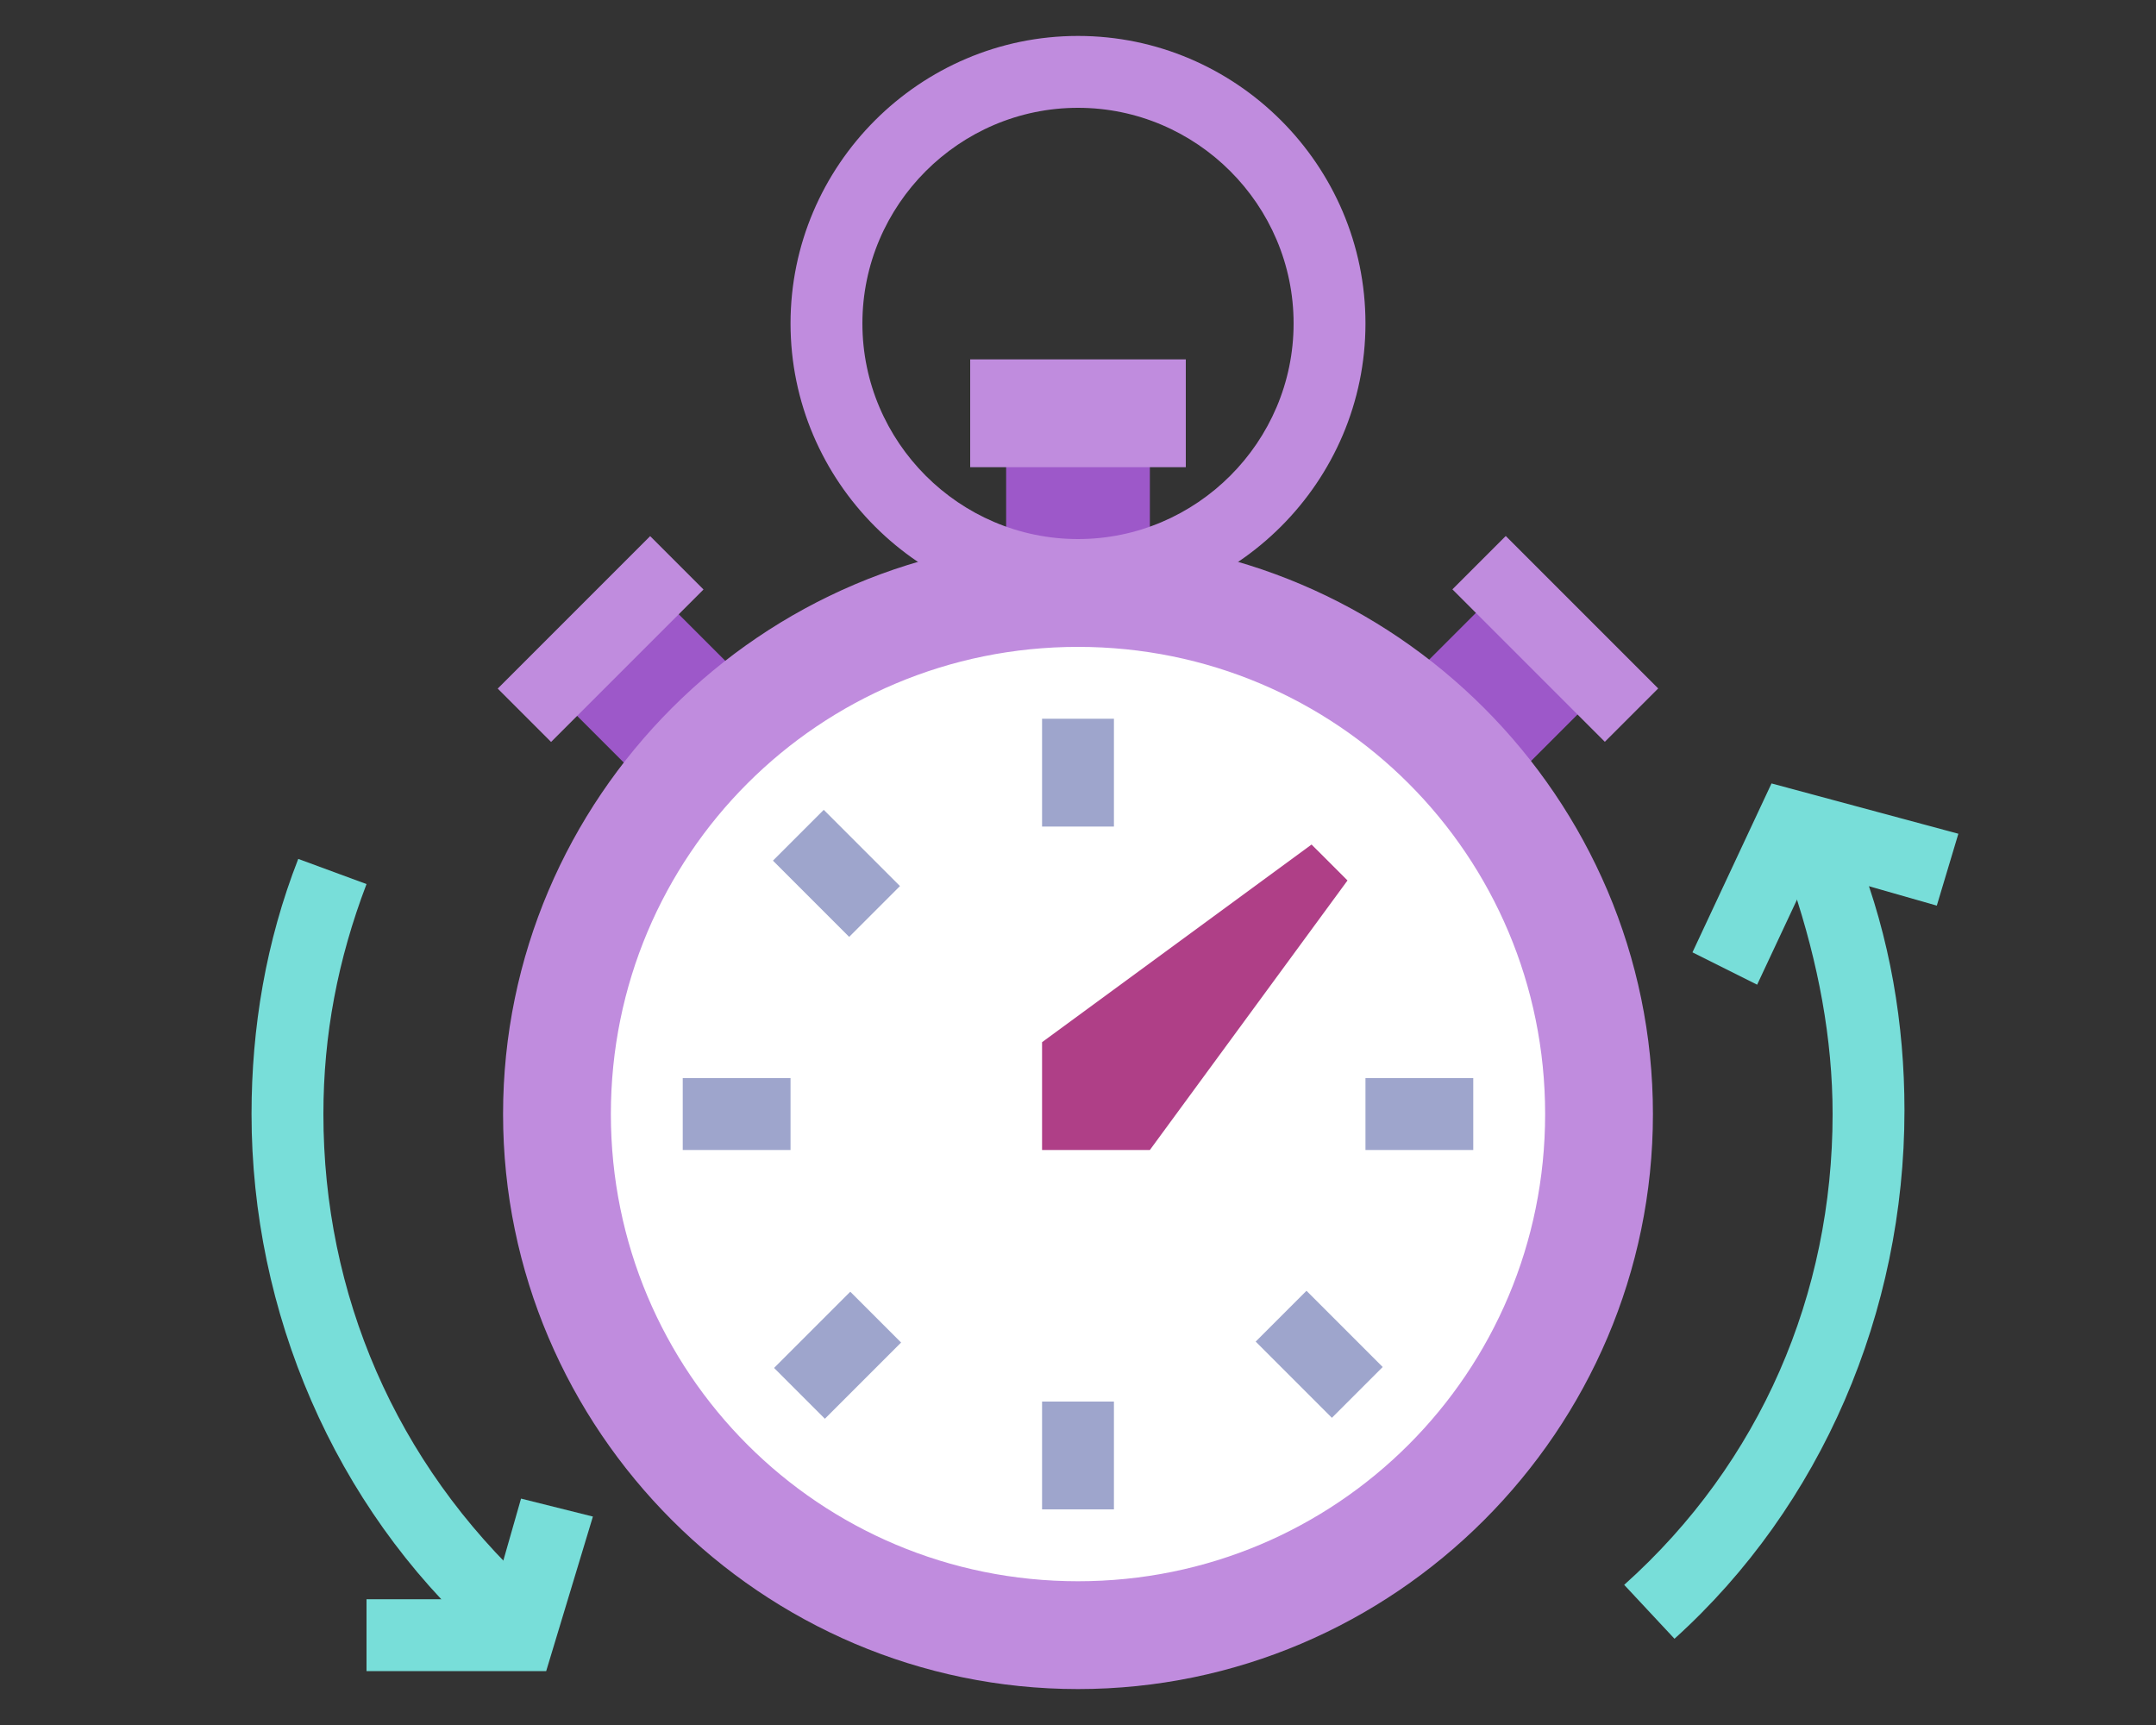 <?xml version="1.0" encoding="utf-8"?>
<!-- Generator: Adobe Illustrator 18.1.1, SVG Export Plug-In . SVG Version: 6.00 Build 0)  -->
<svg version="1.1" xmlns="http://www.w3.org/2000/svg" xmlns:xlink="http://www.w3.org/1999/xlink" x="0px" y="0px"
	 viewBox="0 0 60 48" enable-background="new 0 0 60 48" xml:space="preserve">
<rect x="0" y="0" width="60" height="48" fill="#333333" stroke="none"/>
<g id="JPG">
</g>
<g id="zone">
</g>
<g id="illu">
	<g>
		<rect x="28" y="11" fill="#9D58C9" width="4" height="6"/>
		<rect x="27" y="10" fill="#C08CDE" width="6" height="3"/>
		<g>
			
				<rect x="16.2" y="17.9" transform="matrix(0.707 0.707 -0.707 0.707 19.582 -7.525)" fill="#9D58C9" width="5.3" height="4"/>
		</g>
		<g>
			
				<rect x="15.7" y="14.8" transform="matrix(0.707 0.707 -0.707 0.707 17.457 -6.645)" fill="#C08CDE" width="2.1" height="6"/>
		</g>
		<g>
			
				<rect x="39.1" y="17.2" transform="matrix(0.707 0.707 -0.707 0.707 26.099 -23.259)" fill="#9D58C9" width="4" height="5.3"/>
		</g>
		<g>
			
				<rect x="40.3" y="16.7" transform="matrix(0.707 0.707 -0.707 0.707 25.219 -25.384)" fill="#C08CDE" width="6" height="2.1"/>
		</g>
		<circle fill="#FFFFFF" cx="30" cy="31" r="14"/>
		<g>
			<path fill="#C08CDE" d="M30,47c-8.8,0-16-7.2-16-16s7.2-16,16-16s16,7.2,16,16S38.8,47,30,47z M30,18c-7.2,0-13,5.8-13,13
				s5.8,13,13,13s13-5.8,13-13S37.2,18,30,18z"/>
		</g>
		<g>
			<g>
				<rect x="29" y="20" fill="#9EA5CC" width="2" height="3"/>
			</g>
		</g>
		<g>
			<g>
				<rect x="21.8" y="23.3" transform="matrix(0.707 0.707 -0.707 0.707 23.985 -9.351)" fill="#9EA5CC" width="3" height="2"/>
			</g>
		</g>
		<g>
			<g>
				<rect x="19" y="30" fill="#9EA5CC" width="3" height="2"/>
			</g>
		</g>
		<g>
			<g>
				
					<rect x="22.3" y="36.2" transform="matrix(0.707 0.707 -0.707 0.707 33.49 -5.416)" fill="#9EA5CC" width="2" height="3"/>
			</g>
		</g>
		<g>
			<g>
				<rect x="29" y="39" fill="#9EA5CC" width="2" height="3"/>
			</g>
		</g>
		<g>
			<g>
				<rect x="35.2" y="36.7" transform="matrix(0.707 0.707 -0.707 0.707 37.419 -14.916)" fill="#9EA5CC" width="3" height="2"/>
			</g>
		</g>
		<g>
			<g>
				<rect x="38" y="30" fill="#9EA5CC" width="3" height="2"/>
			</g>
		</g>
		<polygon fill="#AF3F87" points="29,32 29,29 36.5,23.5 37.5,24.5 32,32 		"/>
		<g>
			<path fill="#C08CDE" d="M30,17c-4.4,0-8-3.6-8-8s3.6-8,8-8s8,3.6,8,8S34.4,17,30,17z M30,3c-3.3,0-6,2.7-6,6s2.7,6,6,6s6-2.7,6-6
				S33.3,3,30,3z"/>
		</g>
		<g>
			<path fill="#78DED9" d="M13.4,45.6C9.3,41.9,7,36.5,7,31c0-2.4,0.4-4.8,1.3-7.1l1.9,0.7C9.4,26.7,9,28.8,9,31c0,5,2,9.7,5.8,13.2
				L13.4,45.6z"/>
		</g>
		<g>
			<polygon fill="#78DED9" points="15.2,46.5 10.2,46.5 10.2,44.5 13.7,44.5 14.5,41.7 16.5,42.2 			"/>
		</g>
		<g>
			<polygon fill="#78DED9" points="48.9,27.4 47.1,26.5 49.3,21.8 54.5,23.2 53.9,25.2 50.4,24.2 			"/>
		</g>
		<g>
			<path fill="#78DED9" d="M46.6,45.6l-1.4-1.5C49,40.7,51,36,51,31c0-2.1-0.4-4.2-1.1-6.3l-0.8-1.1l1.6-1.2l1,1.4
				c0.9,2.3,1.3,4.7,1.3,7.1C53,36.5,50.7,41.9,46.6,45.6z"/>
		</g>
	</g>
</g>
</svg>

